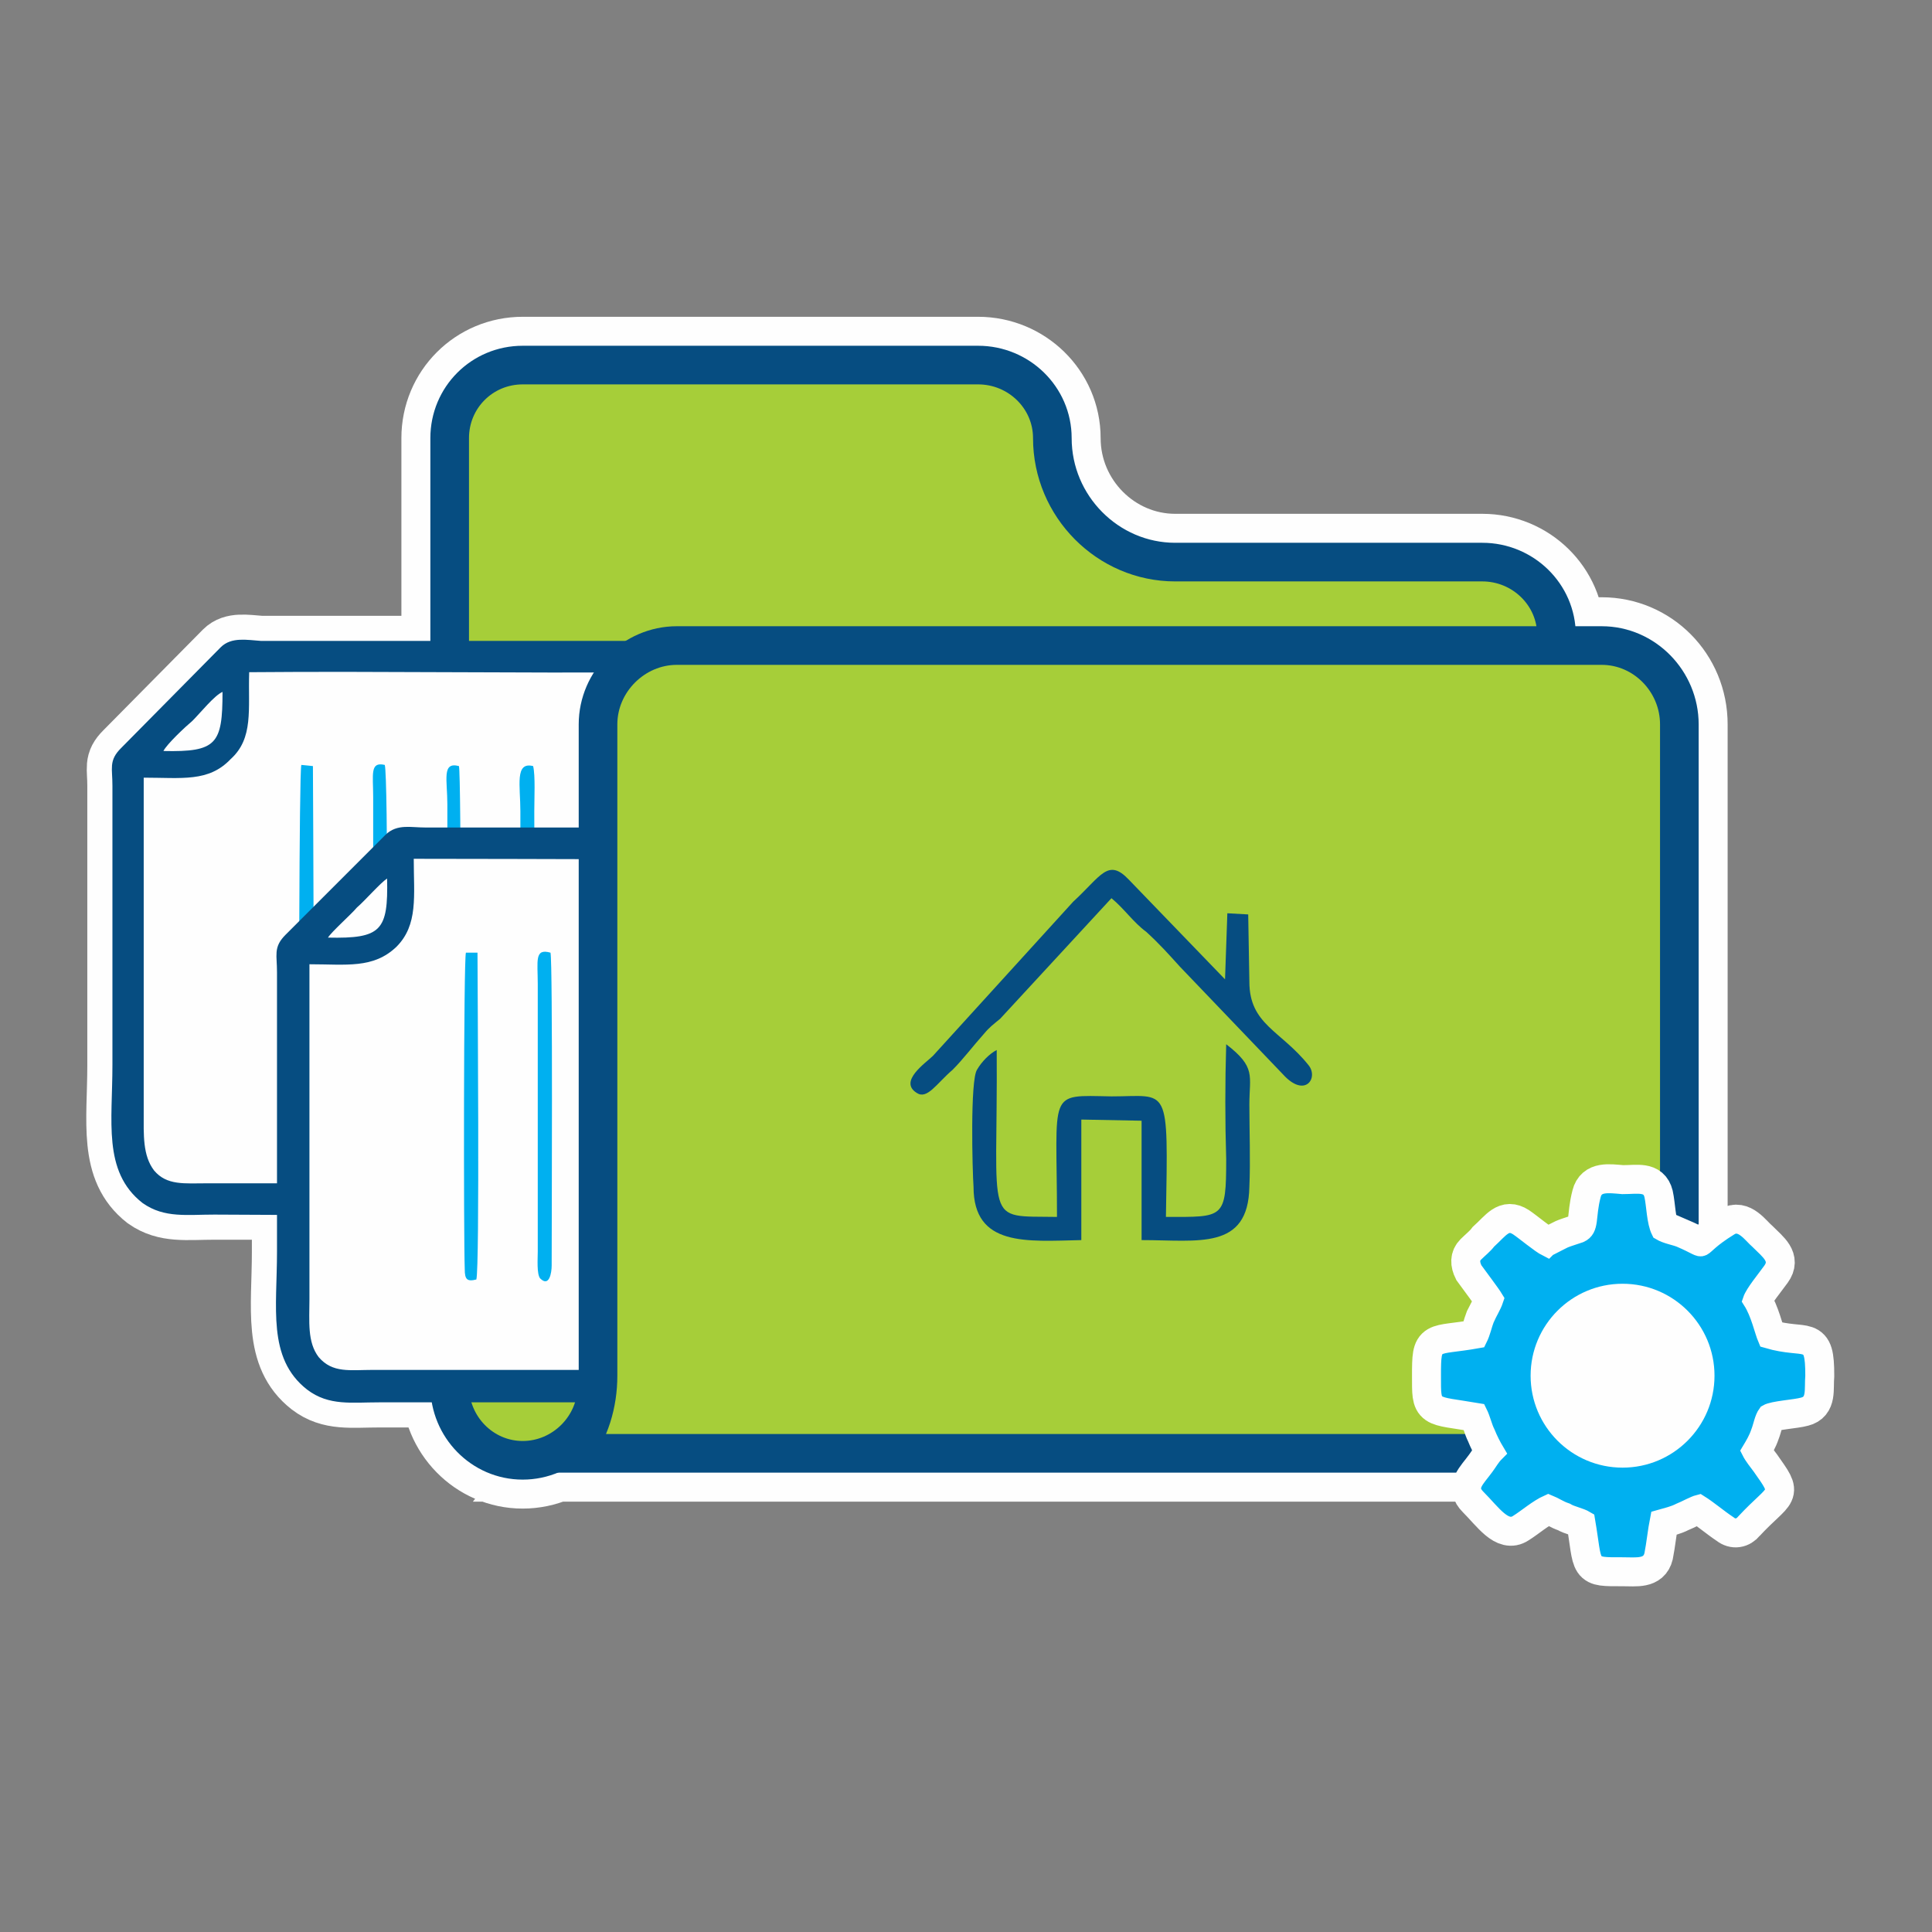 <?xml version="1.0" encoding="UTF-8"?>
<!DOCTYPE svg PUBLIC "-//W3C//DTD SVG 1.1//EN" "http://www.w3.org/Graphics/SVG/1.1/DTD/svg11.dtd">
<!-- Creator: CorelDRAW X8 -->
<svg xmlns="http://www.w3.org/2000/svg" xml:space="preserve" width="1.667in" height="1.667in" version="1.1" style="shape-rendering:geometricPrecision; text-rendering:geometricPrecision; image-rendering:optimizeQuality; fill-rule:evenodd; clip-rule:evenodd"
viewBox="0 0 1667 1667"
 xmlns:xlink="http://www.w3.org/1999/xlink"
 enable-background="new 0 0 128 128">
 <rect x="0" y="0" width="1667" height="1667" fill="#808080" stroke="none"/>
 <defs>
  <style type="text/css">
   <![CDATA[
    .str4 {stroke:#FEFEFE;stroke-width:33.331}
    .str8 {stroke:#00B0F0;stroke-width:33.331}
    .str2 {stroke:#064D81;stroke-width:33.331}
    .str7 {stroke:#00B0F0;stroke-width:26.665}
    .str5 {stroke:#FEFEFE;stroke-width:16.665}
    .str1 {stroke:#FEFEFE;stroke-width:83.331}
    .str0 {stroke:#FEFEFE;stroke-width:53.331}
    .str3 {stroke:#064D81;stroke-width:9.996}
    .str6 {stroke:#FEFEFE;stroke-width:3}
    .fil0 {fill:none}
    .fil6 {fill:#FEFEFE}
    .fil2 {fill:#FEFEFE}
    .fil5 {fill:#00B0F0}
    .fil4 {fill:#00B0F0}
    .fil3 {fill:#064D81}
    .fil1 {fill:#A6CE39}
   ]]>
  </style>
 </defs>
 <g id="Layer_x0020_1">
  <g id="_2266174937712">
   <path class="fil0 str0" d="M225 558l414 0c23,-1 42,-1 59,10 12,8 24,22 24,45l0 106 59 0c23,0 42,-1 59,10 13,8 24,23 25,45l0 208c0,46 0,92 0,138 -1,24 1,41 -11,58 -8,11 -23,25 -43,26 -16,2 -256,1 -276,1l-208 0c-24,0 -42,3 -59,-10 -32,-25 -24,-66 -24,-115l0 -37 -59 0c-24,0 -42,3 -59,-9 -32,-25 -24,-66 -24,-115l0 -241c0,-16 -3,-20 6,-29l86 -87c7,-7 18,-5 31,-4z"/>
   <path class="fil0 str1" d="M1014 485l265 0c35,0 64,28 64,63l0 9 39 0c37,0 67,30 67,68l0 562c0,37 -30,67 -67,67l-888 0c15,-19 22,-43 22,-67l0 -540c-1,6 -1,12 -1,18l0 531c0,35 -29,64 -64,64 -35,0 -63,-29 -63,-64l0 -818c0,-35 28,-63 63,-63l393 0c35,0 64,28 64,63 0,59 48,107 106,107z"/>
   <path class="fil1 str2" d="M451 1260c-35,0 -63,-29 -63,-64l0 -818c0,-35 28,-63 63,-63l393 0c35,0 64,28 64,63 0,59 48,107 106,107l265 0c35,0 64,28 64,63l0 11 -722 0c-58,0 -106,48 -106,106l0 531c0,35 -29,64 -64,64l0 0z"/>
   <g>
    <g>
     <path class="fil2 str3" d="M669 1043c19,-2 35,-15 42,-26 13,-17 11,-35 11,-58 0,-46 0,-93 0,-139l0 -207c0,-23 -12,-37 -24,-45 -17,-11 -36,-11 -59,-10l-414 0c-13,-1 -24,-3 -31,4l-86 87c-9,9 -6,13 -6,29l0 241c0,49 -8,90 24,115 17,12 35,9 59,9l207 1c21,0 261,1 277,-1z"/>
     <path class="fil3" d="M124 671c33,0 56,4 75,-16 20,-18 15,-43 16,-75 115,-1 231,1 347,0 20,0 99,-2 113,2 17,5 25,16 25,33 1,114 -1,233 0,348 0,49 -10,58 -58,58l-463 0c-20,0 -35,2 -46,-11 -10,-13 -9,-31 -9,-50l0 -289zm68 -74c0,45 -5,52 -51,51 3,-6 19,-21 25,-26 7,-7 19,-22 26,-25zm477 446c19,-2 35,-15 42,-26 13,-17 11,-35 11,-58 0,-46 0,-93 0,-139l0 -207c0,-23 -12,-37 -24,-45 -17,-11 -36,-11 -59,-10l-414 0c-13,-1 -24,-3 -31,4l-86 87c-9,9 -6,13 -6,29l0 241c0,49 -8,90 24,115 17,12 35,9 59,9l207 1c21,0 261,1 277,-1z"/>
    </g>
    <g>
     <path class="fil4" d="M269 943c3,-10 1,-253 1,-282l-10 -1c-2,8 -2,247 -2,274 1,9 3,11 11,9z"/>
     <path class="fil4" d="M586 943c3,-10 2,-253 1,-282l-10 -1c-2,8 -2,247 -1,274 0,9 2,11 10,9z"/>
     <path class="fil4" d="M459 943c3,-10 2,-214 2,-243 0,-11 1,-31 -1,-39 -16,-4 -11,17 -11,39l0 231c0,10 0,15 10,12z"/>
     <path class="fil4" d="M523 943c3,-9 2,-254 0,-282 -14,-4 -10,7 -10,33l0 237c-1,11 0,14 10,12z"/>
     <path class="fil4" d="M334 931c0,-32 1,-260 -2,-271 -13,-3 -10,8 -10,28l0 231c0,6 -2,19 2,23 8,7 10,-5 10,-11z"/>
     <path class="fil4" d="M396 943c2,-8 2,-274 0,-282 -15,-4 -10,12 -10,33l0 231c0,12 -3,21 10,18z"/>
    </g>
    <g>
     <path class="fil2 str3" d="M811 1204c20,-1 35,-15 43,-26 12,-17 10,-35 11,-58 0,-46 0,-92 0,-138l0 -208c-1,-22 -12,-37 -25,-45 -17,-11 -36,-10 -59,-10l-414 0c-13,0 -23,-3 -31,5l-86 86c-9,9 -6,13 -6,29l0 241c0,49 -8,90 24,115 17,13 35,10 59,10l208 0c20,0 260,1 276,-1z"/>
     <path class="fil3" d="M267 832c32,0 55,4 75,-15 19,-19 15,-44 15,-76 115,0 232,1 347,0 21,0 99,-2 114,2 16,5 24,16 24,34 1,113 0,233 0,347 0,49 -10,58 -58,58l-462 0c-20,0 -35,3 -47,-11 -10,-13 -8,-31 -8,-50l0 -289zm67 -74c1,45 -5,52 -51,51 3,-5 20,-20 25,-26 7,-6 20,-21 26,-25zm477 446c20,-1 35,-15 43,-26 12,-17 10,-35 11,-58 0,-46 0,-92 0,-138l0 -208c-1,-22 -12,-37 -25,-45 -17,-11 -36,-10 -59,-10l-414 0c-13,0 -23,-3 -31,5l-86 86c-9,9 -6,13 -6,29l0 241c0,49 -8,90 24,115 17,13 35,10 59,10l208 0c20,0 260,1 276,-1z"/>
    </g>
    <g>
     <path class="fil4" d="M411 1104c3,-10 1,-253 1,-282l-10 0c-2,7 -2,246 -1,273 0,9 2,11 10,9z"/>
     <path class="fil4" d="M729 1104c2,-9 1,-253 0,-282l-9 0c-3,7 -3,246 -2,273 1,9 2,11 11,9z"/>
     <path class="fil4" d="M602 1104c3,-10 1,-214 1,-243 0,-10 1,-30 -1,-39 -16,-4 -11,17 -11,39l0 231c0,11 0,15 11,12z"/>
     <path class="fil4" d="M665 1104c3,-9 2,-254 1,-282 -15,-3 -11,7 -11,34l0 237c0,10 0,14 10,11z"/>
     <path class="fil4" d="M476 1092c0,-31 1,-260 -1,-270 -14,-4 -11,7 -11,27l0 231c0,6 -1,19 2,23 8,8 10,-5 10,-11z"/>
     <path class="fil4" d="M538 1104c2,-8 2,-273 0,-282 -15,-4 -10,12 -10,34l0 231c0,11 -3,20 10,17z"/>
    </g>
   </g>
   <path class="fil1 str2" d="M1449 1187c0,37 -30,67 -67,67l-888 0c15,-19 22,-43 22,-67l0 -562c0,-37 31,-68 68,-68l798 0c37,0 67,31 67,68l0 562z"/>
   <g>
    <path class="fil3" d="M1006 1050c2,-116 3,-104 -47,-104 -56,-1 -47,-6 -47,104 -64,-1 -51,9 -52,-144 -6,3 -13,10 -17,17 -6,9 -4,87 -3,101 0,52 46,47 93,46l0 -104 52 1 0 103c49,0 92,9 93,-46 1,-23 0,-48 0,-71 0,-25 6,-32 -20,-52 -1,33 -1,67 0,99 0,52 -2,50 -52,50z"/>
    <path class="fil3" d="M959 775c11,9 19,21 30,29 12,11 19,19 29,30l89 93c19,21 31,3 22,-8 -24,-30 -51,-35 -51,-72l-1 -58 -18 -1 -2 57 -83 -86c-18,-19 -24,-3 -48,19l-121 133c-6,6 -30,22 -14,32 9,6 17,-8 31,-20 9,-9 18,-21 27,-31 5,-6 8,-8 14,-13l96 -104z"/>
   </g>
   <g>
    <path class="fil0 str4" d="M1450 1068c28,12 8,11 42,-10 11,-7 20,7 26,12 9,9 19,16 11,27 -5,7 -15,19 -17,25 7,11 10,26 13,33 34,10 41,-5 41,32 -1,12 2,24 -10,27 -7,2 -26,3 -31,6 -3,4 -4,11 -6,16 -2,6 -5,11 -8,16 2,4 6,9 9,13 19,27 14,19 -14,49 -4,5 -10,6 -15,2 -9,-6 -17,-13 -25,-18 -4,1 -11,5 -16,7 -6,3 -11,4 -18,6 -2,10 -3,21 -5,31 -3,12 -15,10 -27,10 -31,0 -25,1 -32,-40 -5,-3 -12,-4 -17,-7 -6,-2 -10,-5 -15,-7 -9,4 -18,12 -26,17 -12,8 -23,-9 -36,-22 -10,-10 -1,-17 7,-28 3,-4 5,-8 9,-12 -3,-5 -6,-11 -8,-16 -3,-6 -4,-12 -7,-18 -41,-7 -40,-2 -40,-32 0,-33 1,-25 40,-32 3,-6 4,-12 6,-17 3,-6 6,-11 8,-17 -3,-5 -13,-18 -18,-25 -3,-6 -3,-11 1,-15 4,-4 8,-7 11,-11 11,-10 16,-19 27,-12 6,4 19,15 25,18 18,-9 10,-6 28,-12 9,-4 5,-14 10,-33 3,-12 15,-10 27,-9 13,0 24,-3 27,9 2,9 2,23 6,31 5,3 12,4 17,6z"/>
    <path class="fil5 str5" d="M1386 1084c43,-6 85,16 104,50 22,39 17,86 -10,118 -14,17 -35,33 -66,37 -61,9 -110,-36 -116,-88 -9,-62 35,-109 88,-117zm-51 -8c-6,-3 -19,-14 -25,-18 -11,-7 -16,2 -27,12 -3,4 -7,7 -11,11 -4,4 -4,9 -1,15 5,7 15,20 18,25 -2,6 -5,10 -8,17 -2,5 -3,11 -6,17 -39,7 -40,-1 -40,32 0,30 -1,25 40,32 3,6 4,12 7,18 2,5 5,11 8,16 -4,4 -6,8 -9,12 -8,11 -17,18 -7,28 13,13 24,30 36,22 8,-5 17,-13 26,-17 5,2 9,5 15,7 5,3 12,4 17,7 7,41 1,40 32,40 12,0 24,2 27,-10 2,-10 3,-21 5,-31 7,-2 12,-3 18,-6 5,-2 12,-6 16,-7 8,5 16,12 25,18 5,4 11,3 15,-2 28,-30 33,-22 14,-49 -3,-4 -7,-9 -9,-13 3,-5 6,-10 8,-16 2,-5 3,-12 6,-16 5,-3 24,-4 31,-6 12,-3 9,-15 10,-27 0,-37 -7,-22 -41,-32 -3,-7 -6,-22 -13,-33 2,-6 12,-18 17,-25 8,-11 -2,-18 -11,-27 -6,-5 -15,-19 -26,-12 -34,21 -14,22 -42,10 -5,-2 -12,-3 -17,-6 -4,-8 -4,-22 -6,-31 -3,-12 -14,-9 -27,-9 -12,-1 -24,-3 -27,9 -5,19 -1,29 -10,33 -18,6 -10,3 -28,12z"/>
    <path class="fil5 str6" d="M1366 1155c0,0 0,0 0,0z"/>
    <circle class="fil5 str7" cx="1400" cy="1187" r="105"/>
    <circle class="fil6 str8" cx="1400" cy="1187" r="96"/>
   </g>
  </g>
 </g>
</svg>
